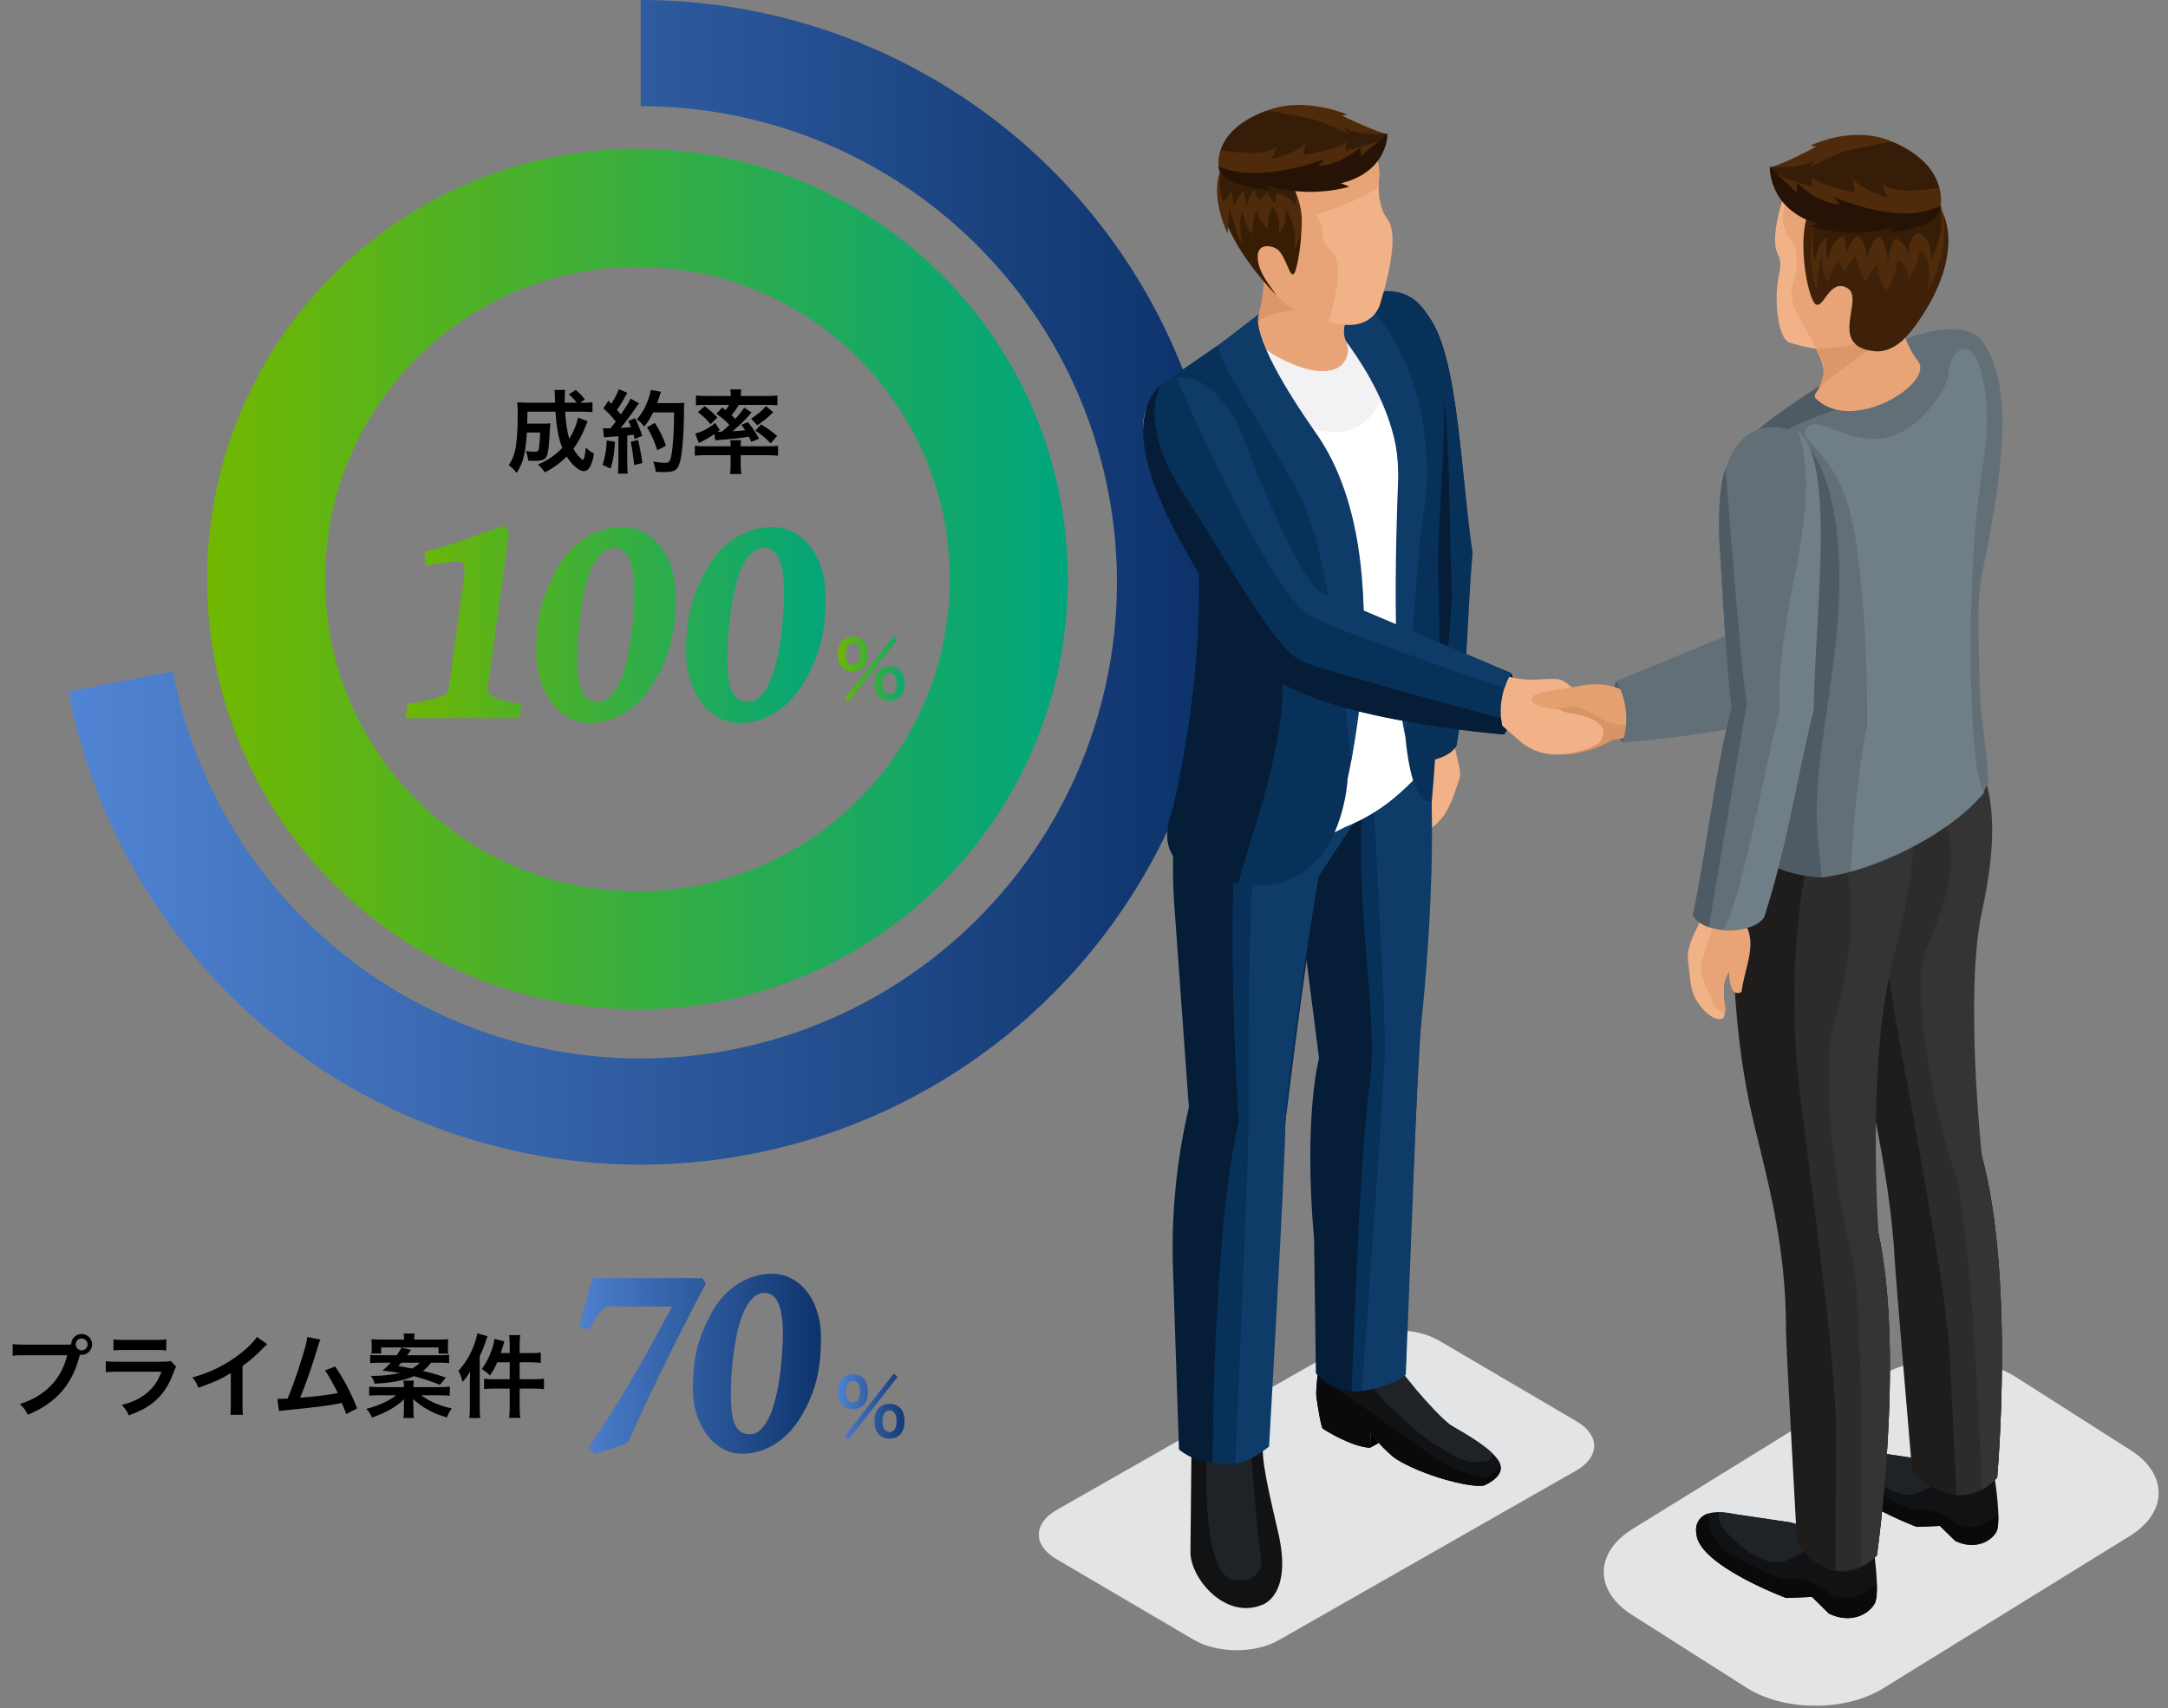 <svg width="335" height="264" viewBox="0 0 335 264" fill="none" xmlns="http://www.w3.org/2000/svg">
<rect x="0" y="0" width="335" height="264" fill="#808080" stroke="none"/>
<path d="M165 89.5C165 126.227 135.227 156 98.5 156C61.773 156 32 126.227 32 89.5C32 52.773 61.773 23 98.5 23C135.227 23 165 52.773 165 89.5ZM50.244 89.5C50.244 116.151 71.849 137.756 98.5 137.756C125.151 137.756 146.756 116.151 146.756 89.5C146.756 62.849 125.151 41.244 98.5 41.244C71.849 41.244 50.244 62.849 50.244 89.5Z" fill="url(#paint0_linear_109_2404)"/>
<path d="M89.308 64.538C89.14 65.518 88.664 66.68 87.964 67.814C87.642 66.75 87.446 65.462 87.32 63.628H89.84C90.554 63.628 91.086 63.656 91.548 63.698V62.158C91.184 62.228 90.806 62.242 90.064 62.242H89.644L90.372 61.738C89.84 61.052 89.602 60.814 88.958 60.268L87.88 60.954C88.454 61.43 88.72 61.724 89.112 62.242H87.264C87.264 62.102 87.264 61.724 87.264 61.598C87.264 61.136 87.292 60.562 87.334 60.268H85.668C85.724 60.576 85.724 60.632 85.738 61.15C85.766 61.766 85.766 62.13 85.78 62.242H81.72C80.992 62.242 80.418 62.214 79.914 62.172C79.984 62.732 79.998 63.082 79.998 64.16C79.998 66.652 79.858 68.514 79.578 69.69C79.396 70.488 79.102 71.146 78.612 71.902C79.116 72.266 79.396 72.532 79.83 73.092C80.446 72.112 80.726 71.482 80.978 70.362C81.188 69.41 81.314 68.444 81.412 66.848H83.456C83.428 67.982 83.358 68.892 83.246 69.382C83.176 69.732 83.05 69.816 82.616 69.816C82.21 69.816 82 69.802 81.258 69.704C81.468 70.25 81.552 70.586 81.622 71.188C82.07 71.216 82.294 71.23 82.686 71.23C83.764 71.23 84.268 71.02 84.492 70.46C84.73 69.872 84.814 69.13 84.954 66.61C84.982 66.064 85.01 65.672 85.038 65.42C84.744 65.462 84.534 65.476 84.044 65.476H81.468C81.482 64.972 81.482 64.972 81.496 63.628H85.836C85.99 66.092 86.298 67.772 86.886 69.214C85.822 70.348 84.59 71.188 83.12 71.79C83.596 72.196 83.75 72.364 84.184 73.008C85.43 72.392 86.522 71.594 87.572 70.558C88.384 71.874 89.49 72.812 90.204 72.812C90.974 72.812 91.464 71.986 91.786 70.096C91.184 69.774 91.002 69.634 90.526 69.158C90.358 70.474 90.358 70.474 90.26 70.796C90.19 70.978 90.134 71.062 90.078 71.062C89.994 71.062 89.686 70.81 89.448 70.558C89.154 70.236 88.874 69.844 88.608 69.354C89.322 68.388 89.882 67.366 90.498 65.854C90.722 65.322 90.722 65.322 90.806 65.112L89.308 64.538ZM93.326 67.604C93.592 67.562 93.634 67.562 94.236 67.52C94.516 67.492 94.95 67.464 95.552 67.422V71.706C95.552 72.406 95.524 72.784 95.468 73.204H97.008C96.952 72.784 96.924 72.406 96.924 71.706V67.296C97.176 67.282 97.498 67.24 97.918 67.198C97.974 67.422 98.002 67.534 98.072 67.856L99.248 67.366C98.884 66.288 98.506 65.35 98.142 64.636L97.092 65.056C97.316 65.518 97.372 65.658 97.498 66.008C96.784 66.092 96.728 66.092 95.902 66.134C96.504 65.448 97.484 64.146 98.268 62.984C98.506 62.634 98.59 62.494 98.73 62.34L97.442 61.598C97.246 62.06 96.84 62.732 95.93 64.048C95.734 63.796 95.58 63.628 95.342 63.348C95.692 62.872 96.322 61.85 96.644 61.206C96.798 60.926 96.854 60.828 96.938 60.702L95.608 60.156C95.468 60.66 94.978 61.612 94.446 62.424C94.306 62.256 94.222 62.172 94.026 61.934L93.228 63.096C94.25 64.048 94.39 64.202 95.146 65.168C94.866 65.532 94.81 65.602 94.334 66.19C94.012 66.204 93.872 66.204 93.774 66.204C93.494 66.204 93.382 66.19 93.172 66.162L93.326 67.604ZM104.162 63.74C104.162 66.652 103.994 69.13 103.714 70.488C103.546 71.356 103.392 71.524 102.762 71.524C102.272 71.524 101.642 71.468 100.928 71.342C101.152 71.944 101.25 72.294 101.32 72.91C101.824 72.952 102.258 72.966 102.622 72.966C103.532 72.966 104.092 72.854 104.414 72.602C104.876 72.238 105.128 71.468 105.352 69.858C105.506 68.71 105.66 66.274 105.674 64.678C105.688 62.69 105.688 62.69 105.744 62.242C105.436 62.284 105.184 62.298 104.596 62.298H101.544C101.712 61.864 101.768 61.696 101.95 61.122C102.062 60.73 102.062 60.73 102.132 60.548L100.564 60.268C100.494 60.73 100.326 61.332 100.06 62.032C99.696 63.026 99.108 64.02 98.408 64.818C98.926 65.196 99.248 65.518 99.528 65.952C100.186 65.14 100.424 64.748 100.928 63.74H104.162ZM93.76 68.08C93.676 69.676 93.494 70.642 93.102 71.846L94.348 72.42C94.74 71.202 94.936 70.026 95.034 68.276L93.76 68.08ZM97.456 68.276C97.694 69.382 97.89 70.796 97.988 71.874L99.262 71.566C99.108 70.39 98.884 69.228 98.59 67.996L97.456 68.276ZM102.916 68.878C102.384 67.436 102.02 66.68 101.194 65.364L99.976 66.036C100.704 67.254 100.984 67.884 101.572 69.592L102.916 68.878ZM110.686 63.95C111.512 64.51 112.128 65.042 112.702 65.672C112.282 66.078 112.058 66.274 111.54 66.708C111.442 66.708 111.064 66.722 111.036 66.722C110.994 66.722 110.966 66.722 110.882 66.722L111.218 66.456L110.518 65.364C109.594 66.148 108.516 66.722 107.424 67.016L107.984 68.472C109.132 67.898 109.692 67.576 110.378 67.086L110.518 68.052C110.644 68.038 110.882 68.01 111.204 67.996C113.458 67.814 114.34 67.716 115.726 67.492C115.838 67.73 115.908 67.87 116.09 68.29L117.294 67.8C116.44 66.33 116.342 66.204 115.572 65.238L114.55 65.672C114.858 66.064 114.956 66.204 115.152 66.498C114.508 66.582 114.228 66.596 113.206 66.638C114.48 65.56 115.292 64.762 116.132 63.754L115.012 63.012C114.48 63.754 114.228 64.076 113.612 64.748C113.374 64.496 113.318 64.426 113.038 64.174C113.514 63.6 113.766 63.25 114.172 62.578H118.666C119.282 62.578 119.674 62.592 120.122 62.648V61.122C119.674 61.178 119.198 61.206 118.456 61.206H114.466V61.052C114.466 60.716 114.494 60.492 114.55 60.184H112.842C112.898 60.478 112.926 60.73 112.926 61.066V61.206H109.188C108.46 61.206 107.998 61.178 107.536 61.122V62.648C107.984 62.592 108.376 62.578 108.978 62.578H112.646C112.478 62.9 112.38 63.054 112.128 63.39C111.918 63.222 111.848 63.166 111.596 62.984L110.686 63.95ZM112.898 70.348V71.902C112.898 72.42 112.87 72.798 112.8 73.26H114.55C114.48 72.812 114.452 72.448 114.452 71.902V70.348H118.582C119.198 70.348 119.744 70.376 120.22 70.432V68.892C119.814 68.948 119.352 68.976 118.778 68.976H114.452V68.864C114.452 68.528 114.466 68.248 114.508 68.038H112.842C112.884 68.234 112.898 68.514 112.898 68.864V68.976H108.866C108.278 68.976 107.718 68.948 107.368 68.892V70.432C107.984 70.362 108.376 70.348 109.006 70.348H112.898ZM107.83 63.698C108.698 64.342 109.118 64.748 109.79 65.56L110.84 64.524C110.238 63.866 109.692 63.39 108.894 62.774L107.83 63.698ZM118.372 62.774C117.644 63.572 117.098 64.034 116.062 64.706L117.028 65.728C118.008 65.056 118.694 64.496 119.478 63.712L118.372 62.774ZM116.734 66.554C117.686 67.184 118.316 67.716 119.086 68.528L120.08 67.366C119.044 66.512 118.736 66.288 117.588 65.588L116.734 66.554Z" fill="black"/>
<path d="M80.284 111H62.699L62.986 108.775C64.182 108.631 65.179 108.472 65.977 108.296C66.774 108.105 67.412 107.914 67.891 107.722C68.385 107.531 68.736 107.347 68.943 107.172C69.167 106.98 69.294 106.797 69.326 106.622L71.671 89.467C71.751 88.829 71.79 88.334 71.79 87.983C71.806 87.632 71.735 87.345 71.575 87.122C71.495 87.026 71.344 86.947 71.121 86.883C70.913 86.819 70.586 86.795 70.14 86.811C69.709 86.827 69.143 86.883 68.441 86.978C67.755 87.074 66.91 87.234 65.905 87.457L65.546 85.28C65.977 85.2 66.527 85.064 67.197 84.873C67.867 84.682 68.585 84.466 69.35 84.227C70.132 83.972 70.929 83.701 71.743 83.414C72.572 83.126 73.362 82.847 74.111 82.576C74.877 82.305 75.571 82.05 76.193 81.811C76.831 81.571 77.349 81.372 77.748 81.212L78.657 82.289L75.332 106.622C75.3 106.781 75.347 106.957 75.475 107.148C75.619 107.323 75.882 107.507 76.265 107.698C76.663 107.89 77.206 108.081 77.892 108.272C78.578 108.464 79.471 108.631 80.571 108.775L80.284 111ZM97.991 91.477C97.991 90.216 97.911 89.156 97.752 88.294C97.608 87.433 97.401 86.739 97.13 86.213C96.859 85.671 96.532 85.28 96.149 85.04C95.782 84.801 95.375 84.682 94.929 84.682C94.115 84.682 93.405 85.009 92.799 85.663C92.209 86.301 91.699 87.138 91.268 88.175C90.853 89.196 90.51 90.344 90.239 91.62C89.984 92.896 89.777 94.172 89.617 95.448C89.474 96.724 89.37 97.936 89.306 99.085C89.258 100.217 89.234 101.159 89.234 101.908C89.234 104.221 89.482 105.896 89.976 106.933C90.487 107.953 91.308 108.464 92.44 108.464C93.126 108.464 93.732 108.201 94.259 107.674C94.801 107.148 95.28 106.446 95.694 105.569C96.109 104.676 96.46 103.647 96.747 102.482C97.034 101.318 97.265 100.114 97.441 98.87C97.632 97.609 97.768 96.341 97.848 95.065C97.943 93.789 97.991 92.593 97.991 91.477ZM104.403 92.242C104.403 93.518 104.347 94.722 104.236 95.855C104.124 96.987 103.941 98.088 103.686 99.157C103.43 100.225 103.087 101.27 102.657 102.291C102.242 103.312 101.732 104.333 101.125 105.354C100.599 106.247 99.993 107.084 99.307 107.866C98.621 108.631 97.856 109.301 97.01 109.875C96.181 110.45 95.272 110.904 94.283 111.239C93.31 111.574 92.265 111.742 91.148 111.742C89.92 111.742 88.796 111.447 87.775 110.856C86.754 110.25 85.877 109.453 85.143 108.464C84.409 107.459 83.843 106.303 83.444 104.995C83.046 103.687 82.846 102.323 82.846 100.903C82.846 99.547 82.902 98.311 83.014 97.195C83.125 96.078 83.309 95.018 83.564 94.013C83.819 93.008 84.146 92.019 84.545 91.046C84.944 90.073 85.422 89.06 85.98 88.007C86.475 87.098 87.073 86.245 87.775 85.447C88.477 84.65 89.258 83.956 90.12 83.366C90.981 82.776 91.914 82.313 92.919 81.978C93.94 81.627 95.016 81.452 96.149 81.452C97.265 81.452 98.318 81.699 99.307 82.193C100.312 82.688 101.189 83.406 101.939 84.347C102.705 85.272 103.303 86.404 103.733 87.744C104.18 89.068 104.403 90.567 104.403 92.242ZM121.151 91.477C121.151 90.216 121.072 89.156 120.912 88.294C120.769 87.433 120.561 86.739 120.29 86.213C120.019 85.671 119.692 85.28 119.309 85.04C118.942 84.801 118.535 84.682 118.089 84.682C117.275 84.682 116.566 85.009 115.959 85.663C115.369 86.301 114.859 87.138 114.428 88.175C114.013 89.196 113.671 90.344 113.399 91.62C113.144 92.896 112.937 94.172 112.777 95.448C112.634 96.724 112.53 97.936 112.466 99.085C112.418 100.217 112.394 101.159 112.394 101.908C112.394 104.221 112.642 105.896 113.136 106.933C113.647 107.953 114.468 108.464 115.601 108.464C116.286 108.464 116.893 108.201 117.419 107.674C117.961 107.148 118.44 106.446 118.854 105.569C119.269 104.676 119.62 103.647 119.907 102.482C120.194 101.318 120.426 100.114 120.601 98.87C120.792 97.609 120.928 96.341 121.008 95.065C121.103 93.789 121.151 92.593 121.151 91.477ZM127.563 92.242C127.563 93.518 127.508 94.722 127.396 95.855C127.284 96.987 127.101 98.088 126.846 99.157C126.59 100.225 126.248 101.27 125.817 102.291C125.402 103.312 124.892 104.333 124.286 105.354C123.759 106.247 123.153 107.084 122.467 107.866C121.781 108.631 121.016 109.301 120.17 109.875C119.341 110.45 118.432 110.904 117.443 111.239C116.47 111.574 115.425 111.742 114.309 111.742C113.08 111.742 111.956 111.447 110.935 110.856C109.914 110.25 109.037 109.453 108.303 108.464C107.569 107.459 107.003 106.303 106.604 104.995C106.206 103.687 106.006 102.323 106.006 100.903C106.006 99.547 106.062 98.311 106.174 97.195C106.285 96.078 106.469 95.018 106.724 94.013C106.979 93.008 107.306 92.019 107.705 91.046C108.104 90.073 108.582 89.06 109.141 88.007C109.635 87.098 110.233 86.245 110.935 85.447C111.637 84.65 112.418 83.956 113.28 83.366C114.141 82.776 115.074 82.313 116.079 81.978C117.1 81.627 118.177 81.452 119.309 81.452C120.426 81.452 121.478 81.699 122.467 82.193C123.472 82.688 124.349 83.406 125.099 84.347C125.865 85.272 126.463 86.404 126.894 87.744C127.34 89.068 127.563 90.567 127.563 92.242Z" fill="url(#paint1_linear_109_2404)"/>
<path d="M130.536 107.964L131.148 108.456L138.708 98.784L138.084 98.304L130.536 107.964ZM137.448 108.336C138.108 108.336 138.66 108.132 139.068 107.724C139.524 107.28 139.764 106.56 139.764 105.648C139.764 104.748 139.524 104.028 139.068 103.584C138.672 103.188 138.108 102.972 137.448 102.972C136.788 102.972 136.224 103.188 135.816 103.584C135.36 104.04 135.12 104.748 135.12 105.648C135.12 106.56 135.36 107.28 135.816 107.724C136.224 108.132 136.776 108.336 137.448 108.336ZM137.448 103.992C137.796 103.992 138.012 104.1 138.216 104.364C138.42 104.652 138.54 105.084 138.54 105.564C138.54 106.728 138.168 107.328 137.448 107.328C136.74 107.328 136.356 106.728 136.356 105.624C136.356 105.084 136.464 104.676 136.68 104.376C136.872 104.1 137.1 103.992 137.448 103.992ZM131.796 103.776C132.456 103.776 133.008 103.572 133.416 103.164C133.872 102.72 134.112 102 134.112 101.088C134.112 100.188 133.872 99.468 133.416 99.024C133.02 98.628 132.456 98.412 131.796 98.412C130.332 98.412 129.468 99.408 129.468 101.088C129.468 101.988 129.708 102.72 130.164 103.164C130.572 103.572 131.124 103.776 131.796 103.776ZM131.796 99.432C132.192 99.432 132.468 99.6 132.672 99.972C132.804 100.224 132.888 100.656 132.888 101.088C132.888 102.168 132.492 102.768 131.796 102.768C131.088 102.768 130.704 102.168 130.704 101.064C130.704 100.02 131.1 99.432 131.796 99.432Z" fill="url(#paint2_linear_109_2404)"/>
<path d="M3.747 207.822C2.795 207.822 2.459 207.808 1.955 207.724V209.544C2.417 209.474 2.683 209.46 3.719 209.46H10.383C9.487 213.184 6.953 215.788 3.075 216.992C3.705 217.608 3.943 217.93 4.307 218.658C8.731 216.81 11.209 213.954 12.343 209.376C12.441 209.39 12.525 209.404 12.609 209.404C13.505 209.404 14.233 208.676 14.233 207.78C14.233 206.898 13.505 206.17 12.609 206.17C11.713 206.17 11.013 206.884 10.999 207.794C10.761 207.808 10.593 207.822 10.173 207.822H3.747ZM12.609 206.87C13.127 206.87 13.533 207.276 13.533 207.78C13.533 208.284 13.127 208.704 12.609 208.704C12.105 208.704 11.699 208.284 11.699 207.78C11.699 207.276 12.105 206.87 12.609 206.87ZM17.537 208.718C17.971 208.662 18.237 208.648 19.147 208.648H24.089C24.999 208.648 25.265 208.662 25.699 208.718V206.996C25.237 207.08 24.943 207.094 24.061 207.094H19.175C18.293 207.094 17.999 207.08 17.537 206.996V208.718ZM26.413 210.342C25.979 210.44 25.699 210.468 24.831 210.468H18.167C17.187 210.468 16.879 210.454 16.347 210.37V212.078C16.851 212.022 17.201 212.008 18.139 212.008H24.957C24.341 213.562 23.739 214.416 22.703 215.284C21.625 216.18 20.519 216.698 18.811 217.132C19.427 217.818 19.595 218.056 19.903 218.756C21.667 218.098 22.577 217.622 23.571 216.852C25.027 215.732 26.091 214.178 26.819 212.12C26.987 211.686 27.071 211.49 27.211 211.238L26.413 210.342ZM39.685 206.632C39.279 207.318 38.327 208.284 37.081 209.25C34.855 210.972 32.503 212.134 29.731 212.89C30.221 213.52 30.375 213.758 30.669 214.486C33.245 213.562 34.029 213.198 35.667 212.218V217.146C35.667 217.972 35.653 218.252 35.583 218.658H37.543C37.487 218.28 37.473 217.874 37.473 217.104V211.126C38.677 210.244 39.727 209.334 40.777 208.242C40.987 208.018 41.057 207.962 41.295 207.752L39.685 206.632ZM47.485 206.646C47.387 207.472 47.121 208.466 46.463 210.524C45.735 212.82 45.175 214.402 44.433 216.166C43.845 216.194 43.509 216.208 43.229 216.208C43.061 216.208 43.061 216.208 42.865 216.208L43.117 218.098C43.397 218.028 43.607 218 44.391 217.93C48.577 217.524 50.901 217.23 52.315 216.936C52.637 216.866 52.637 216.866 52.819 216.824C53.309 217.986 53.309 217.986 53.491 218.56L55.185 217.678C54.331 215.452 53.099 213.1 51.797 211.196L50.215 211.812C50.677 212.47 50.929 212.876 51.545 214.038C51.881 214.668 52.049 214.976 52.203 215.312C50.999 215.564 48.577 215.858 46.379 216.026C47.275 213.87 48.087 211.546 49.151 208.046C49.347 207.374 49.361 207.346 49.515 207.038L47.485 206.646ZM67.855 210.608C68.527 210.608 68.961 210.622 69.395 210.678V209.39C68.975 209.446 68.751 209.46 67.967 209.46H62.913C62.983 209.376 63.039 209.306 63.067 209.25C63.165 209.124 63.235 209.026 63.249 208.998C63.431 208.746 63.431 208.746 63.529 208.634L62.031 208.284C61.891 208.578 61.681 208.928 61.303 209.46H58.615C57.873 209.46 57.537 209.446 57.201 209.39V210.678C57.663 210.636 58.125 210.608 58.741 210.608H60.379C59.861 211.168 59.623 211.406 59.105 211.826C61.037 212.078 61.289 212.12 61.793 212.204C60.645 212.47 59.007 212.652 57.747 212.652C57.649 212.652 57.495 212.652 57.313 212.652C57.607 213.058 57.747 213.352 57.901 213.856C60.589 213.716 62.437 213.366 63.949 212.694C65.839 213.226 66.903 213.576 67.981 214.038L68.891 212.918C67.799 212.526 67.057 212.302 65.349 211.882C65.867 211.49 66.161 211.196 66.609 210.608H67.855ZM64.887 210.608C64.523 210.986 64.201 211.21 63.669 211.518C62.801 211.336 62.577 211.294 61.541 211.112C61.765 210.874 61.849 210.79 62.003 210.608H64.887ZM63.879 214.388V214.29C63.879 213.898 63.893 213.702 63.949 213.38H62.339C62.395 213.702 62.409 213.926 62.409 214.29V214.388H58.601C57.957 214.388 57.509 214.36 57.047 214.304V215.718C57.509 215.662 57.915 215.648 58.629 215.648H61.205C60.113 216.516 58.461 217.272 56.613 217.748C56.991 218.154 57.215 218.504 57.481 219.092C59.819 218.252 61.177 217.468 62.437 216.264C62.423 216.418 62.423 216.474 62.423 216.558C62.423 216.726 62.423 216.726 62.423 216.908C62.409 217.132 62.409 217.188 62.409 217.356V217.972C62.409 218.504 62.395 218.798 62.325 219.148H63.949C63.907 218.952 63.879 218.532 63.879 217.972V217.342C63.879 217.16 63.851 216.642 63.837 216.236C64.705 216.992 65.153 217.328 65.937 217.776C66.917 218.336 67.617 218.644 69.045 219.078C69.283 218.49 69.535 218.042 69.815 217.678C67.897 217.258 66.637 216.726 65.055 215.648H67.911C68.611 215.648 69.059 215.676 69.507 215.718V214.304C69.045 214.36 68.597 214.388 67.911 214.388H63.879ZM58.923 207.038C58.307 207.038 57.873 207.024 57.383 206.982C57.425 207.332 57.439 207.584 57.439 207.962V208.41C57.439 208.704 57.425 208.928 57.383 209.194H58.895V208.256H67.757V209.208H69.255C69.227 208.97 69.213 208.718 69.213 208.382V207.976C69.213 207.542 69.227 207.304 69.269 206.982C68.807 207.024 68.443 207.038 67.757 207.038H64.005C64.005 206.604 64.019 206.38 64.075 206.1H62.367C62.409 206.408 62.437 206.604 62.437 207.038H58.923ZM78.761 209.124H77.375C77.487 208.774 77.543 208.592 77.683 208.158C77.809 207.724 77.837 207.64 77.935 207.318L76.395 206.926C76.339 207.486 76.199 208.018 75.961 208.704C75.555 209.824 75.093 210.706 74.449 211.588C75.233 212.12 75.303 212.176 75.695 212.596C76.227 211.812 76.479 211.378 76.829 210.552H78.761V213.17H76.367C75.695 213.17 75.205 213.142 74.799 213.086V214.696C75.219 214.64 75.723 214.612 76.367 214.612H78.761V217.524C78.761 218.238 78.733 218.63 78.663 219.134H80.399C80.315 218.63 80.301 218.28 80.301 217.524V214.612H82.513C83.087 214.612 83.577 214.64 84.053 214.696V213.086C83.605 213.142 83.157 213.17 82.485 213.17H80.301V210.552H82.065C82.513 210.552 82.933 210.58 83.563 210.636V209.04C83.171 209.096 82.765 209.124 82.051 209.124H80.301V207.836C80.301 207.15 80.315 206.814 80.399 206.352H78.663C78.733 206.814 78.761 207.178 78.761 207.822V209.124ZM72.601 217.524C72.601 218.196 72.587 218.588 72.517 219.162H74.197C74.155 218.63 74.127 218.168 74.127 217.538V209.6C74.631 208.522 74.757 208.214 75.107 207.15C75.233 206.8 75.261 206.73 75.331 206.52L73.749 206.072C73.665 206.632 73.525 207.136 73.245 207.892C72.657 209.446 71.901 210.692 70.837 211.868C71.117 212.344 71.229 212.68 71.467 213.59C71.985 213.03 72.293 212.596 72.643 211.966C72.615 212.582 72.601 213.03 72.601 213.506V217.524Z" fill="black"/>
<path d="M109.083 198.358C108.233 199.94 107.398 201.529 106.578 203.126C105.757 204.723 104.959 206.297 104.183 207.85C103.406 209.403 102.667 210.912 101.963 212.376C101.26 213.841 100.601 215.218 99.986 216.507C99.385 217.782 98.836 218.961 98.338 220.045C97.855 221.114 97.444 222.037 97.107 222.813C96.844 222.989 96.485 223.172 96.031 223.363C95.591 223.539 95.123 223.707 94.624 223.868C94.126 224.029 93.636 224.176 93.152 224.308C92.669 224.454 92.251 224.571 91.9 224.659L90.977 223.714C91.973 222.22 92.889 220.821 93.724 219.518C94.559 218.199 95.342 216.939 96.075 215.738C96.807 214.537 97.496 213.38 98.14 212.267C98.799 211.139 99.436 210.018 100.052 208.905C100.682 207.777 101.304 206.642 101.919 205.499C102.535 204.356 103.179 203.163 103.853 201.917H94.559C94.353 201.917 94.126 201.947 93.877 202.005C93.643 202.064 93.379 202.218 93.086 202.467C92.808 202.701 92.493 203.06 92.142 203.543C91.805 204.027 91.431 204.693 91.021 205.543L89.527 204.928C89.585 204.708 89.666 204.4 89.769 204.005C89.886 203.609 90.01 203.177 90.142 202.708C90.274 202.225 90.406 201.727 90.538 201.214C90.684 200.702 90.823 200.211 90.955 199.742C91.087 199.259 91.211 198.827 91.329 198.446C91.446 198.065 91.548 197.765 91.636 197.545H108.511L109.083 198.358ZM120.971 206.07C120.971 204.913 120.898 203.939 120.752 203.148C120.62 202.357 120.429 201.72 120.18 201.236C119.931 200.738 119.631 200.379 119.28 200.16C118.943 199.94 118.569 199.83 118.159 199.83C117.412 199.83 116.76 200.13 116.203 200.731C115.661 201.317 115.193 202.086 114.797 203.038C114.416 203.976 114.101 205.03 113.852 206.202C113.618 207.374 113.428 208.546 113.281 209.718C113.149 210.89 113.054 212.003 112.995 213.058C112.951 214.098 112.929 214.962 112.929 215.65C112.929 217.774 113.157 219.312 113.611 220.265C114.079 221.202 114.834 221.671 115.874 221.671C116.504 221.671 117.06 221.429 117.544 220.946C118.042 220.462 118.481 219.818 118.862 219.012C119.243 218.192 119.565 217.247 119.829 216.178C120.093 215.108 120.305 214.002 120.466 212.86C120.642 211.703 120.766 210.538 120.84 209.366C120.928 208.194 120.971 207.096 120.971 206.07ZM126.86 206.773C126.86 207.945 126.809 209.051 126.706 210.091C126.604 211.131 126.435 212.142 126.201 213.124C125.967 214.105 125.652 215.064 125.256 216.002C124.875 216.939 124.407 217.877 123.85 218.814C123.367 219.635 122.81 220.404 122.18 221.122C121.55 221.825 120.847 222.44 120.071 222.967C119.309 223.495 118.474 223.912 117.566 224.22C116.672 224.527 115.713 224.681 114.687 224.681C113.559 224.681 112.527 224.41 111.589 223.868C110.652 223.312 109.846 222.579 109.172 221.671C108.498 220.748 107.978 219.686 107.612 218.485C107.246 217.284 107.063 216.031 107.063 214.728C107.063 213.482 107.114 212.347 107.217 211.322C107.319 210.296 107.488 209.322 107.722 208.399C107.956 207.477 108.257 206.568 108.623 205.675C108.989 204.781 109.429 203.851 109.941 202.884C110.395 202.049 110.945 201.266 111.589 200.533C112.234 199.801 112.951 199.164 113.742 198.622C114.533 198.08 115.39 197.655 116.313 197.347C117.251 197.025 118.24 196.864 119.28 196.864C120.305 196.864 121.272 197.091 122.18 197.545C123.103 197.999 123.908 198.658 124.597 199.522C125.3 200.372 125.849 201.412 126.245 202.643C126.655 203.858 126.86 205.235 126.86 206.773Z" fill="url(#paint3_linear_109_2404)"/>
<path d="M130.536 221.964L131.148 222.456L138.708 212.784L138.084 212.304L130.536 221.964ZM137.448 222.336C138.108 222.336 138.66 222.132 139.068 221.724C139.524 221.28 139.764 220.56 139.764 219.648C139.764 218.748 139.524 218.028 139.068 217.584C138.672 217.188 138.108 216.972 137.448 216.972C136.788 216.972 136.224 217.188 135.816 217.584C135.36 218.04 135.12 218.748 135.12 219.648C135.12 220.56 135.36 221.28 135.816 221.724C136.224 222.132 136.776 222.336 137.448 222.336ZM137.448 217.992C137.796 217.992 138.012 218.1 138.216 218.364C138.42 218.652 138.54 219.084 138.54 219.564C138.54 220.728 138.168 221.328 137.448 221.328C136.74 221.328 136.356 220.728 136.356 219.624C136.356 219.084 136.464 218.676 136.68 218.376C136.872 218.1 137.1 217.992 137.448 217.992ZM131.796 217.776C132.456 217.776 133.008 217.572 133.416 217.164C133.872 216.72 134.112 216 134.112 215.088C134.112 214.188 133.872 213.468 133.416 213.024C133.02 212.628 132.456 212.412 131.796 212.412C130.332 212.412 129.468 213.408 129.468 215.088C129.468 215.988 129.708 216.72 130.164 217.164C130.572 217.572 131.124 217.776 131.796 217.776ZM131.796 213.432C132.192 213.432 132.468 213.6 132.672 213.972C132.804 214.224 132.888 214.656 132.888 215.088C132.888 216.168 132.492 216.768 131.796 216.768C131.088 216.768 130.704 216.168 130.704 215.064C130.704 214.02 131.1 213.432 131.796 213.432Z" fill="url(#paint4_linear_109_2404)"/>
<path d="M99 0C116.079 2.03659e-07 132.805 4.859 147.224 14.011C161.644 23.162 173.163 36.227 180.434 51.68C187.706 67.133 190.431 84.336 188.29 101.28C186.15 118.224 179.232 134.209 168.346 147.368C157.46 160.527 143.054 170.318 126.812 175.595C110.569 180.873 93.16 181.42 76.618 177.172C60.076 172.925 45.084 164.059 33.393 151.609C21.702 139.16 13.794 123.64 10.594 106.864L26.714 103.789C29.33 117.506 35.796 130.196 45.355 140.376C54.915 150.555 67.173 157.805 80.699 161.278C94.225 164.751 108.459 164.303 121.74 159.988C135.022 155.673 146.801 147.668 155.702 136.908C164.603 126.148 170.259 113.078 172.009 99.223C173.76 85.369 171.532 71.302 165.586 58.667C159.64 46.032 150.222 35.349 138.431 27.866C126.641 20.384 112.964 16.41 99 16.41V0Z" fill="url(#paint5_linear_109_2404)"/>
<g clip-path="url(#clip0_109_2404)">
<path fill-rule="evenodd" clip-rule="evenodd" d="M249.743 105.261C250.658 106.65 251.224 108.24 251.392 109.895C251.559 111.55 251.323 113.221 250.705 114.765C249.767 113.386 249.188 111.794 249.02 110.135C248.852 108.476 249.101 106.801 249.743 105.261Z" fill="#4E5A64"/>
<path fill-rule="evenodd" clip-rule="evenodd" d="M233.494 104.026C233.494 104.026 235.768 108.434 232.438 113.52C231.908 111.956 231.728 110.296 231.91 108.655C232.093 107.015 232.634 105.434 233.494 104.026Z" fill="#051D36"/>
<path fill-rule="evenodd" clip-rule="evenodd" d="M254.065 113.859C251.829 113.848 252.789 113.767 249.183 114.375C249.183 114.375 243.316 117.875 238.738 116.067C234.16 114.259 233.306 112.385 233.039 110.301C232.772 108.217 237.26 107.866 239.489 107.045C241.719 106.224 251.14 107.487 251.14 107.487L254.065 113.859Z" fill="#D89466"/>
<path fill-rule="evenodd" clip-rule="evenodd" d="M231.113 103.872C233.188 104.783 235.453 105.176 237.713 105.02C241.65 104.807 240.954 104.809 243.528 106.697C243.528 106.697 243.964 108.338 240.785 107.299C240.785 107.299 238.466 106.894 238.472 107.63C238.479 108.366 240.365 109.657 242.255 110.17C242.255 110.17 250.209 110.976 246.975 114.923C246.975 114.923 240.046 118.923 234.96 114.626C229.875 110.33 231.078 110.901 229.937 109.932C228.797 108.964 231.113 103.872 231.113 103.872Z" fill="#F1B287"/>
<path fill-rule="evenodd" clip-rule="evenodd" d="M251.731 107.232C251.731 107.232 248.785 105.004 244.062 106.004C239.338 107.004 235.958 106.841 236.808 108.519C236.808 108.519 238.793 110.188 242.112 109.317C245.432 108.446 247.523 113.176 253.202 111.798L251.731 107.232Z" fill="#E5A070"/>
<path fill-rule="evenodd" clip-rule="evenodd" d="M307.585 63.673C307.585 63.673 299.673 53.484 292.123 67.701C292.123 67.701 284.084 88.914 279.573 92.986L249.738 105.261C250.559 106.688 251.069 108.273 251.234 109.911C251.4 111.548 251.218 113.203 250.7 114.765C250.7 114.765 282.781 112.52 288.519 104.304C294.258 96.089 314.698 73.259 307.585 63.673Z" fill="#636F77"/>
<path d="M252.254 236.316C246.387 239.942 246.328 245.866 252.123 249.556L269.865 260.838C275.66 264.522 285.117 264.57 290.984 260.943L329.111 237.389C334.983 233.758 335.043 227.839 329.248 224.149L311.53 212.852C305.735 209.168 296.279 209.12 290.407 212.747L252.254 236.316Z" fill="#E3E4E5"/>
<path d="M289.424 238.815C289.424 238.815 290.593 246.228 289.687 247.842C288.781 249.456 286.037 251.041 282.614 249.39L281.108 247.9L279.998 246.811L276.005 246.977C276.005 246.977 262.314 241.867 262.137 236.98C262.137 236.98 261.19 232.604 267.885 233.983L276.714 235.293L289.424 238.815Z" fill="#111214"/>
<path d="M262.112 236.98C262.289 241.867 275.98 246.977 275.98 246.977L279.973 246.81L281.082 247.9L282.589 249.39C286.027 251.041 288.775 249.461 289.662 247.842C289.962 247.314 290.033 246.15 290 244.818C286.416 247.947 283.207 246.917 282.499 246.163C281.791 245.408 278.474 243.621 276.883 243.982C275.292 244.342 273.857 243.573 268.013 240.554C266.77 239.963 265.726 239.021 265.011 237.845C264.296 236.668 263.941 235.309 263.989 233.934C263.346 234.105 262.792 234.517 262.443 235.083C262.094 235.65 261.975 236.329 262.112 236.98Z" fill="#0A0A0C"/>
<path d="M267.859 234.003C267.135 233.843 266.397 233.752 265.655 233.73C265.414 234.551 265.591 235.56 266.705 236.761C269.892 240.175 273.143 242.158 276.049 241.189C278.693 240.31 280.939 238.117 282.182 236.828L276.689 235.318L267.859 234.003Z" fill="#1F2328"/>
<path d="M308.252 228.663C308.252 228.663 309.294 235.314 308.484 236.762C307.675 238.21 305.205 239.635 302.119 238.152L300.758 236.819L299.754 235.836L296.17 235.985C296.17 235.985 283.869 231.386 283.715 227.013C283.715 227.013 282.866 223.081 288.875 224.336L296.833 225.515L308.252 228.663Z" fill="#111214"/>
<path d="M283.705 227.013C283.859 231.401 296.16 235.985 296.16 235.985L299.744 235.836L300.748 236.819L302.109 238.152C305.195 239.635 307.66 238.215 308.474 236.762C308.744 236.29 308.805 235.251 308.77 234.066C305.557 236.874 302.675 235.952 302.043 235.273C301.41 234.594 298.416 232.971 297.006 233.317C295.596 233.663 294.278 232.95 289.038 230.252C287.911 229.725 286.965 228.879 286.316 227.819C285.668 226.758 285.347 225.53 285.394 224.289C284.818 224.443 284.323 224.81 284.009 225.317C283.695 225.823 283.586 226.43 283.705 227.013Z" fill="#0A0A0C"/>
<path d="M288.885 224.336C288.235 224.194 287.574 224.112 286.908 224.09C286.693 224.83 286.845 225.738 287.849 226.812C290.71 229.877 293.628 231.656 296.236 230.787C298.612 229.997 300.63 228.03 301.746 226.871L296.833 225.515L288.885 224.336Z" fill="#1F2328"/>
<path d="M283.566 117.98C283.566 117.98 282.365 138.364 287.468 162.476C287.468 162.476 292.113 181.131 292.758 194.571C292.854 196.634 295.48 227.561 295.48 227.561C295.48 227.561 302.61 234.903 308.597 228.362C308.597 228.362 311.349 197.573 306.225 178.649C306.225 178.649 299.773 157.037 305.796 139.116C307.159 135.065 307.707 130.785 307.408 126.522C307.11 122.259 305.971 118.097 304.058 114.275L283.566 117.98Z" fill="#1E1D1B"/>
<path d="M308.607 228.373C308.607 228.373 311.359 197.583 306.235 178.66C306.235 178.66 299.783 157.047 305.807 139.126C307.169 135.076 307.717 130.796 307.418 126.532C307.12 122.269 305.981 118.107 304.068 114.285L297.203 116.772L292.699 119.24C292.699 119.24 289.033 135.932 293.099 158.546C297.165 181.161 300.863 200.536 301.315 210.018C301.768 219.499 302.316 231.039 302.316 231.039C303.499 231.109 304.683 230.904 305.774 230.442C306.865 229.979 307.835 229.271 308.607 228.373Z" fill="#2D2C2B"/>
<path d="M306.235 178.66C306.235 178.66 303.535 153.385 306.236 140.974C309.769 124.72 306.698 119.295 304.068 114.285L296.638 117.626C295.623 124.816 307.304 125.288 297.608 146.745C295.027 152.46 298.892 171.75 301.891 180.665C304.342 187.958 305.671 216.08 306.266 230.211C307.148 229.739 307.94 229.117 308.607 228.373C308.607 228.373 311.359 197.583 306.235 178.66Z" fill="#353434"/>
<path d="M268.909 120.458C268.909 120.458 265.204 148.963 270.858 172.972C272.834 181.413 276.036 192.158 275.969 205.611C275.959 207.678 277.692 238.691 277.692 238.691C277.692 238.691 283.706 247.041 290.017 240.396C290.017 240.396 294.383 209.842 290.264 190.611C290.264 190.611 284.974 168.605 291.915 151.113C295.952 140.943 295.334 133.245 292.973 128.06L268.909 120.458Z" fill="#1E1D1B"/>
<path d="M290.017 240.396C290.017 240.396 294.383 209.842 290.265 190.611C290.265 190.611 284.974 168.605 291.915 151.113C295.952 140.943 295.334 133.245 292.973 128.06L284.499 128.245L279.876 130.41C279.876 130.41 275.333 146.83 278.207 169.676C281.081 192.521 283.748 212.114 283.701 221.638L283.596 242.684C284.771 242.831 285.964 242.7 287.079 242.303C288.194 241.906 289.2 241.253 290.017 240.396Z" fill="#2D2C2B"/>
<path d="M290.264 190.621C290.264 190.621 288.59 166.143 291.914 151.123C294.294 140.38 297.061 130.95 294.685 125.765L283.456 121.887C282.063 128.994 289.891 135.8 283.326 158.19C281.452 164.579 283.292 183.24 285.815 192.343C287.882 199.781 287.727 227.946 287.586 242.094C288.487 241.678 289.31 241.109 290.017 240.412C290.017 240.412 294.388 209.842 290.264 190.621Z" fill="#353434"/>
<path d="M306.272 52.725C310.071 57.983 310.677 67.012 306.684 86.591C305.525 92.258 305.545 93.286 305.981 108.087C306.05 110.478 307.346 118.814 307.18 120.649C306.801 124.872 293.296 134.133 281.546 135.612C281.546 135.612 271.043 131.733 269.977 127.946C267.721 119.867 272.074 112.134 272.143 98.384C272.211 84.634 265.175 81.937 269.35 69.357C269.862 67.847 290.255 50.679 301.533 50.887C302.895 50.913 305.074 51.025 306.272 52.725Z" fill="#636F77"/>
<path d="M271.126 67.465C279.3 62.585 286.666 75.151 283.427 101.309C281.325 118.13 279.669 122.231 281.561 135.617C281.561 135.617 271.009 135.565 268.211 127.942C268.211 127.942 267.938 123.968 271.517 107.553C275.385 89.823 261.712 73.081 271.126 67.465Z" fill="#4E5A64"/>
<path fill-rule="evenodd" clip-rule="evenodd" d="M285.966 134.701C285.966 134.701 286.613 121.217 288.53 112.201C288.53 112.201 288.693 94.72 286.57 82.316C284.309 69.109 277.152 68.368 279.283 66.023C281.414 63.679 288.037 71.361 295.474 65.726C299.359 62.775 301.094 58.836 301.1 57.747C301.115 54.596 304.595 50.967 306.246 57.964C307.986 65.344 306.516 69.522 305.46 79.077C303.996 92.336 304.132 119.69 306.616 122.481C306.616 122.481 300.567 130.206 285.966 134.701Z" fill="#707F87"/>
<path d="M276.431 66.246C276.431 66.246 282.861 63.066 287.127 62.604L283.521 58.108C277.968 61.655 269.942 66.985 270.766 67.801C272.509 67.462 276.431 66.246 276.431 66.246Z" fill="#4E5A64"/>
<path d="M276.746 27.297C276.746 27.297 273.473 35 274.474 38.666C274.736 39.635 275.476 40.042 274.853 42.671C274.177 45.522 274.477 52.315 276.588 52.966C281.208 54.395 285.294 54.784 293.183 52.388C296.853 46.712 298.247 39.864 297.089 33.206C297.089 33.206 289.457 16.302 276.746 27.297Z" fill="#F1B287"/>
<path d="M276.062 30.893C276.062 30.893 274.532 34.138 276.537 36.795C277.189 37.671 277.65 38.233 277.652 40.834C277.655 43.436 275.785 44.859 277.615 48.272C278.615 50.127 278.481 49.708 280.615 53.919C280.615 53.919 288.107 56.285 290.081 54.067C292.056 51.848 294.161 45.571 294.161 45.571L292.682 38.61L276.062 30.893Z" fill="#E8A476"/>
<path d="M293.749 46.264C293.352 49.684 294.301 53.124 296.396 55.858C298.943 59.229 286.161 67.207 280.582 61.578C279.538 60.524 283.796 59.607 280.585 53.898C280.585 53.929 291.279 47.629 293.749 46.264Z" fill="#E8A476"/>
<path d="M293.882 50.818C293.882 50.818 284.209 56.821 280.791 60.227C280.791 60.227 281.805 59.224 281.819 56.481C281.622 55.537 281.203 54.653 280.595 53.903C285.188 53.788 289.709 52.738 293.882 50.818Z" fill="#DB9669"/>
<path d="M299.934 32.444C301.436 34.812 302.598 41.569 295.517 50.927C294.471 52.314 292.36 54.547 289.697 54.287C282.232 53.549 288.223 46.136 285.466 44.534C282.709 42.932 281.781 47.818 280.564 47.031C279.251 46.182 277.356 35.569 279.947 32.113C281.059 30.636 290.742 17.781 299.934 32.444Z" fill="#3F210A"/>
<path d="M280.409 34.47C279.539 37.962 279.646 41.625 280.72 45.06C280.72 45.06 280.789 40.316 281.692 39.312C281.425 40.815 281.684 42.363 282.427 43.697C282.772 42.403 283.381 41.194 284.216 40.146C284.216 40.146 283.866 40.467 285.106 41.865C285.499 41.007 286.033 40.22 286.687 39.538C287.072 40.937 287.601 42.291 288.267 43.58C288.745 42.59 289.362 41.674 290.097 40.856C290.196 42.239 290.618 43.579 291.329 44.77C291.574 45.215 293.132 42.389 293.133 40.16C293.133 40.16 294.803 40.32 294.809 43.083C295.859 41.838 296.466 40.281 296.537 38.654C296.537 38.654 299.105 39.842 297.767 45.049C297.767 45.049 301.921 38.681 299.852 31.602C299.673 31.067 280.409 34.47 280.409 34.47Z" fill="#4F2B0C"/>
<path d="M280.28 34.973C280.084 36.751 280.128 38.547 280.41 40.314C280.41 40.314 281.023 36.918 282.371 36.819C282.371 36.819 281.902 38.758 282.425 40.112C282.425 40.112 283.062 36.797 284.885 36.474C285.239 37.373 285.344 38.35 285.189 39.304C285.189 39.304 286.029 36.787 287.091 36.404C287.091 36.404 288.514 37.354 288.369 40.142C288.369 40.142 289.148 36.833 290.558 36.502C290.558 36.502 291.706 38.02 291.707 40.864C291.707 40.864 292.048 37.17 293.008 36.837C293.008 36.837 294.8 37.895 294.803 39.331C294.803 39.331 294.968 36.509 296.333 36.001C296.333 36.001 298.566 36.517 298.356 40.171C298.356 40.171 300.852 35.514 299.738 32.176C299.728 32.211 280.732 35.49 280.28 34.973Z" fill="#361D07"/>
<path fill-rule="evenodd" clip-rule="evenodd" d="M299.728 32.211C299.728 32.211 301.571 25.968 292.739 22.047C292.739 22.047 286 19.331 279.612 23.247C279.612 23.247 274.74 25.84 273.463 25.833C273.463 25.833 273.188 38.437 293.997 34.85C293.997 34.835 298.292 33.848 299.728 32.211Z" fill="#361D07"/>
<path fill-rule="evenodd" clip-rule="evenodd" d="M292.296 21.888C292.296 21.888 287.364 19.176 279.717 22.501L280.639 22.682C280.639 22.682 274.704 25.839 273.473 25.833C273.473 25.833 278.588 26.212 280.458 24.648L279.544 25.858C279.544 25.858 283.844 23.712 285.062 23.365C286.28 23.018 292.296 21.888 292.296 21.888Z" fill="#4F2B0C"/>
<path fill-rule="evenodd" clip-rule="evenodd" d="M299.542 29.019C299.542 29.019 292.687 30.371 290.881 28.325C290.881 28.325 291.201 29.839 291.638 30.346C292.074 30.852 286.855 29.076 286.233 27.369L286.66 29.731C286.66 29.731 281.159 28.72 279.925 27.348L279.983 28.861C279.983 28.861 274.228 27.239 274.226 26.548C274.226 26.548 280.067 38.356 299.699 31.919C299.699 31.924 300.324 31.15 299.542 29.019Z" fill="#4F2B0C"/>
<path fill-rule="evenodd" clip-rule="evenodd" d="M299.699 31.924C299.699 31.924 300.602 34.984 291.862 35.954L292.608 35.065C288.39 36.349 283.877 36.294 279.69 34.91L280.964 34.523C280.964 34.523 273.905 33.232 273.463 25.833L277.657 29.782L277.664 28.269C277.664 28.269 281.029 31.574 284.334 31.59L283.261 30.375C283.261 30.375 293.24 34.987 299.699 31.924Z" fill="#261305"/>
<path d="M163.265 233.377C159.636 235.446 159.599 238.834 163.187 240.94L184.486 253.45C188.074 255.555 193.927 255.584 197.556 253.515L243.579 227.267C247.213 225.193 247.25 221.81 243.662 219.704L222.368 207.199C218.775 205.094 212.926 205.065 209.293 207.134L163.265 233.377Z" fill="#E3E4E5"/>
<path d="M184.136 221.354C184.136 221.354 184.069 226.643 184.058 228.867C184.058 228.867 183.994 235.779 183.948 239.833C183.903 243.887 189.275 250.377 195.009 248.046C195.009 248.046 199.795 246.668 197.508 236.865C195.22 227.062 194.862 224.937 195.233 221.48C195.233 221.48 189.759 226.172 184.136 221.354Z" fill="#111214"/>
<path d="M193.203 222.71C193.146 221.898 193.113 221.414 193.113 221.414L187.604 223.267C189.478 223.742 191.459 223.545 193.203 222.71Z" fill="#1F2328"/>
<path d="M187.604 223.267L186.486 223.64C186.486 223.64 185.274 244.201 191.027 244.23C191.027 244.23 195.52 244.756 194.805 240.472C194.222 236.939 193.457 226.402 193.203 222.71C191.459 223.545 189.478 223.742 187.604 223.267Z" fill="#1F2328"/>
<path fill-rule="evenodd" clip-rule="evenodd" d="M204.007 209.574C204.007 209.574 203.236 214.506 203.406 215.833C203.576 217.16 204.134 220.576 204.39 220.789C204.647 221.002 208.807 223.615 211.713 223.765L211.755 221.507C211.755 221.507 214.127 224.483 215.842 225.561C219.61 227.914 226.751 229.936 229.245 229.616C229.245 229.616 232.982 228.172 231.606 225.826C230.23 223.479 224.542 220.587 224.064 220.207C221.656 218.314 215.616 212.203 214.665 209.571L204.007 209.574Z" fill="#111214"/>
<path fill-rule="evenodd" clip-rule="evenodd" d="M211.723 223.766L211.765 221.507L213.064 223.021L211.723 223.766Z" fill="black"/>
<path d="M203.406 215.833C203.566 217.165 204.134 220.576 204.39 220.789C204.647 221.003 208.807 223.615 211.713 223.766L211.755 221.507C211.755 221.507 214.127 224.483 215.842 225.561C219.61 227.914 226.751 229.936 229.245 229.616C229.245 229.616 232.097 228.511 231.899 226.675C231.899 226.675 230.807 228.101 229.368 228.286C227.929 228.47 222.883 226.312 221.35 225.104C219.817 223.897 215.315 220.919 213.169 219.225C211.022 217.53 207.463 215.833 206.272 213.901C205.636 212.889 205.095 211.031 204.724 209.542L204.007 209.594C204.007 209.594 203.236 214.506 203.406 215.833Z" fill="#0A0A0C"/>
<path d="M224.059 220.202C221.677 218.309 215.655 211.427 214.659 208.805L207.914 209.417C208.198 211.082 211.344 212.686 211.929 213.884C213.072 216.315 216.245 218.64 217.49 219.897C220.187 222.618 226.069 226.101 227.376 225.936C228.684 225.771 230.74 226.326 230.517 224.53C228.367 222.522 224.461 220.516 224.059 220.202Z" fill="#1F2328"/>
<path fill-rule="evenodd" clip-rule="evenodd" d="M224.42 110.192C224.06 112.586 224.857 115.741 225.331 117.871C225.824 120.148 225.689 119.839 224.972 121.954C224.194 124.259 223.54 125.753 222.166 127.143C220.791 128.533 216.323 131.107 215.217 130.109C214.552 128.971 216.771 128.236 217.084 127.229C217.401 125.958 217.562 124.653 217.562 123.344C217.544 122.545 217.474 121.748 217.352 120.958C216.674 115.221 218.389 115.416 217.848 112.489L224.42 110.192Z" fill="#F1B287"/>
<path fill-rule="evenodd" clip-rule="evenodd" d="M219.066 47.446C225.412 50.83 225.555 72.88 227.455 85.536C226.539 96.12 226.753 104.784 225.011 115.273C223.96 117.516 217.513 118.972 214.806 116.387C215.281 107.253 214.762 95.804 215.691 86.707C214.027 81.36 211.813 70.871 210.202 64.056C208.848 58.356 212.837 48.62 219.066 47.446Z" fill="#051D36"/>
<path fill-rule="evenodd" clip-rule="evenodd" d="M219.042 47.203C225.225 50.96 225.641 72.78 227.541 85.441C226.625 96.025 226.83 104.688 225.087 115.177C224.486 116.223 222.972 117.36 219.458 117.67C221.531 113.687 223.332 110.863 224.339 92.06C223.547 70.728 224.681 57.926 219.042 47.198L219.042 47.203Z" fill="#073158"/>
<path fill-rule="evenodd" clip-rule="evenodd" d="M200.728 139.405L203.817 163.537C203.817 163.537 201.381 172.5 203.052 191.553L203.333 212.227C203.333 212.227 208.627 219.247 217.134 211.288C217.134 211.288 218.678 166.813 218.563 164.543C218.448 162.274 221.185 116.444 218.105 107.564C218.105 107.569 194.286 110.667 200.728 139.405Z" fill="#051D36"/>
<path fill-rule="evenodd" clip-rule="evenodd" d="M211.614 115.887C211.614 115.887 219.076 105.144 219.578 107.773C220.487 112.563 222.657 119.723 219.852 153.961C219.078 163.437 217.253 204.799 217.221 211.167C217.221 211.167 213.669 215.108 208.86 215.084C208.86 215.084 210.013 179.053 211.65 167.464C213.287 155.875 207.924 134.404 211.614 115.887Z" fill="#073158"/>
<path fill-rule="evenodd" clip-rule="evenodd" d="M186.83 112.103C186.83 112.103 179.638 118.279 181.581 141.674L183.705 171.152C181.8 179.297 180.974 187.657 181.25 196.018L182.175 224.017C182.175 224.017 187.741 229.087 195.495 223.579C195.495 223.579 198.502 177.069 198.514 174.684C198.526 172.299 202.886 140.772 203.927 134.505C204.967 128.237 205.135 123.841 211.936 114.174L186.83 112.103Z" fill="#051D36"/>
<path fill-rule="evenodd" clip-rule="evenodd" d="M187.377 226.115C187.377 226.115 187.36 191.203 191.38 173.348C191.38 173.348 188.1 122.526 193.83 119.131C193.83 119.131 200.787 122.539 211.865 115.187C211.865 115.187 217.552 114.353 213.526 120.061C213.526 120.061 209.363 128.083 203.762 132.058C203.762 132.058 198.861 171.787 198.627 173.203C198.393 174.618 195.495 223.539 195.495 223.539C194.513 224.677 193.235 225.521 191.801 225.976C190.368 226.431 188.837 226.479 187.377 226.115Z" fill="#073158"/>
<path d="M211.999 119.801L212.283 122.435L203.745 135.502C203.745 135.502 198.663 166.073 198.627 173.228C198.591 180.382 196.095 223.567 196.095 223.567C196.095 223.567 192.913 226.193 190.874 226.183C190.874 226.183 192.891 179.91 192.916 174.994C192.94 170.078 192.559 133.097 194.814 124.093C194.814 124.093 210.919 119.635 213.432 116.708L211.999 119.801Z" fill="#0E3B68"/>
<path fill-rule="evenodd" clip-rule="evenodd" d="M211.915 118.319C211.915 118.319 214.04 155.818 214.011 161.541C213.983 167.264 210.425 214.971 210.425 214.971C211.633 214.842 212.821 214.563 213.961 214.141C216.6 213.231 217.219 212.473 217.219 212.473L219.234 161.648C219.234 161.648 223.23 129.276 220.035 110.12L211.915 118.319Z" fill="#0E3B68"/>
<path d="M222.022 66.863C222.093 52.689 222.615 49.062 217.172 45.661C213.147 43.12 198.661 47.858 193.904 50.537C192.062 51.572 190.336 52.622 188.721 53.663C187.142 54.568 184.631 56.163 180.62 59.007C171.22 65.707 181.552 74.537 181.552 74.537C192.462 86.809 185.5 105.5 185.5 105.5C185.244 113.334 181.235 124.887 181.235 124.887C189.425 138.113 203.303 130.039 207.81 127.823C213.656 125.457 216.791 122.246 219.91 119.014C220.579 118.091 221.07 117.052 221.359 115.95C221.513 115.27 221.948 109.151 221.948 109.151C222.002 98.16 221.541 89.485 221.541 89.485C222.088 81.957 222.248 74.407 222.022 66.863Z" fill="#F2F2F4"/>
<path d="M219.905 119.009C220.574 118.086 221.065 117.047 221.354 115.945C221.508 115.265 221.943 109.146 221.943 109.146C221.997 98.155 221.536 89.48 221.536 89.48C222.084 81.956 222.246 74.408 222.022 66.868C222.075 56.279 222.422 51.425 220.202 48.359C218.763 50.419 216.977 53.461 214.086 60.43C208.768 73.286 198.566 61.865 194.427 65.969C190.289 70.073 200.626 88.049 198.348 105.555C197.446 112.463 199.19 125.077 199.663 131.312C203.156 130.265 206.126 128.636 207.805 127.823C213.651 125.452 216.786 122.241 219.905 119.009Z" fill="white"/>
<path fill-rule="evenodd" clip-rule="evenodd" d="M192.299 52.481C192.299 52.481 193.698 60.414 202.496 66.191C202.496 66.191 216.316 81.845 208.241 120.347C208.241 120.347 207.185 144.908 183.708 134.107C183.708 134.107 178.33 132.663 181.23 124.882C181.23 124.882 191.581 84.334 179.219 59.58C179.219 59.58 193.758 49.362 194.379 49.4C194.999 49.438 192.299 52.481 192.299 52.481Z" fill="#073158"/>
<path fill-rule="evenodd" clip-rule="evenodd" d="M207.508 51.84C207.508 51.84 213.234 59.14 215.218 66.078C217.202 73.015 215.382 95.031 216.214 99.235C217.046 103.439 216.05 123.941 221.228 123.967C221.228 123.967 222.909 106.691 222.266 89.851C221.623 73.012 228.436 42.485 212.28 45.108L207.508 51.84Z" fill="#073158"/>
<path d="M205.359 49.52C205.359 49.52 216.041 61.039 216.092 73.065C216.092 73.065 214.596 103.815 217.185 113.913C217.185 113.913 219.02 84.889 219.836 80.219C221.54 70.506 220.305 54.98 209.413 45.083L205.359 49.52Z" fill="#0E3B68"/>
<path d="M179.219 59.58C191.581 84.349 181.23 124.882 181.23 124.882C178.33 132.663 183.708 134.107 183.708 134.107C186.131 135.267 188.697 136.101 191.341 136.585C192.846 130.209 197.56 118.913 198.172 107.47C199.719 78.656 180.63 58.977 180.63 58.977C183.301 66.811 180.63 58.977 179.84 59.594L179.219 59.58Z" fill="#051D36"/>
<path d="M195.306 41.604C195.306 41.604 196.006 46.847 193.638 50.102C192.475 51.695 194.689 53.934 198.933 55.927C203.465 58.047 207.81 58.074 208.293 54.295C208.482 52.783 206.348 51.623 209.037 47.607L195.306 41.604Z" fill="#E8A476"/>
<path d="M193.613 50.102C193.613 50.102 195.269 48.91 195.306 41.604C195.306 41.604 198.481 46.521 204.225 48.204C204.2 48.193 198.207 46.847 193.613 50.102Z" fill="#DB9669"/>
<path d="M211.74 23.746C211.74 23.746 213.356 24.5 213.095 27.393C213.095 27.393 212.569 31.566 214.4 33.889C216.124 36.111 214.614 42.583 213.326 46.736C213.326 46.736 211.864 54.57 198.858 46.775C198.858 46.775 192.453 41.958 190.859 31.73C189.264 21.501 196.331 18.214 198.001 18.106C199.672 17.998 208.184 16.256 211.74 23.746Z" fill="#F1B287"/>
<path d="M212.956 28.774C212.956 28.774 211.873 30.453 203.316 33.168C203.316 33.168 204.379 34.474 204.343 35.694C204.288 37.625 204.792 37.678 206.006 39.232C207.219 40.786 206.994 43.447 205.323 49.782C205.323 49.782 198.62 49.003 195.766 43.467C192.912 37.932 187.252 30.391 192.74 21.74C192.74 21.74 195.619 16.289 203.861 18.009C203.851 18.029 214.592 19.555 212.956 28.774Z" fill="#E8A476"/>
<path d="M197.229 45.633C197.229 45.633 182.238 30.895 191.055 22.685C191.055 22.685 195.067 27.823 197.985 28.412C199.644 28.743 200.617 29.898 200.991 32.895C201.428 36.426 200.443 41.645 199.991 42.248C199.305 43.102 198.991 40.367 197.626 38.752C197.004 38.028 194.162 37.222 194.345 39.905C194.495 42.19 196.177 44.039 197.229 45.633Z" fill="#371D04"/>
<path d="M189.191 25.101C189.191 25.101 186.332 28.672 189.706 36.136C189.706 36.136 189.721 33.151 190.049 32.169C190.049 32.169 191.146 36.864 191.97 37.645C191.97 37.645 191.243 34.545 191.959 32.663C191.959 32.663 192.521 35.247 193.506 36.2C193.506 36.2 193.569 33.715 194.175 32.528C194.175 32.528 194.29 33.854 195.867 35.355C195.867 35.355 195.879 32.94 196.656 32.001C197.082 32.572 197.385 33.227 197.543 33.923C197.701 34.618 197.712 35.339 197.574 36.039C197.574 36.039 198.992 34.972 198.602 32.212C198.602 32.212 200.757 35.359 199.964 38.537C199.964 38.537 202.874 34.714 199.635 28.511C197.746 28.783 195.82 28.618 194.006 28.027C192.191 27.437 190.537 26.437 189.171 25.106L189.191 25.101Z" fill="#4F2B0C"/>
<path fill-rule="evenodd" clip-rule="evenodd" d="M189.191 25.101C189.191 25.101 187.66 28.436 189.12 31.257L190.406 29.388C190.406 30.197 190.479 31.004 190.626 31.799C191.055 30.95 191.566 30.145 192.152 29.396C192.385 30.183 192.534 30.991 192.599 31.809C192.599 31.809 193.47 29.166 193.716 29.404C194.081 29.989 194.406 30.599 194.686 31.229C194.686 31.229 194.603 30.765 195.788 29.858C196.168 30.426 196.59 30.964 197.052 31.468C197.052 31.468 197.121 29.809 197.565 29.812C197.565 29.812 200.083 30.883 200.078 31.841C200.078 31.841 200.529 30.366 200.09 29.431L189.191 25.101Z" fill="#361D07"/>
<path fill-rule="evenodd" clip-rule="evenodd" d="M188.438 26.388C188.438 26.388 186.69 20.561 195.427 17.201C195.427 17.201 202.06 14.904 208.34 18.384C208.34 18.384 213.138 20.692 214.384 20.698C214.384 20.698 214.617 31.692 194.12 28.383C194.125 28.383 190.32 29.508 188.438 26.388Z" fill="#361D07"/>
<path fill-rule="evenodd" clip-rule="evenodd" d="M195.852 17.082C195.852 17.082 200.723 14.761 208.253 17.733L207.344 17.88C207.344 17.88 213.178 20.692 214.395 20.699C214.395 20.699 209.347 20.981 207.517 19.595L208.41 20.669C208.41 20.669 204.175 18.757 202.991 18.448C201.806 18.14 195.852 17.082 195.852 17.082Z" fill="#4F2B0C"/>
<path fill-rule="evenodd" clip-rule="evenodd" d="M188.675 23.218C188.675 23.218 195.431 24.466 197.212 22.695C197.212 22.695 196.892 24.03 196.461 24.462C196.03 24.893 201.18 23.396 201.798 21.906L201.369 23.967C201.369 23.967 206.803 23.162 208.02 21.958L207.958 23.283C207.958 23.283 213.637 21.92 213.64 21.32C213.64 21.32 206.521 32.08 188.385 25.773C188.222 24.911 188.324 24.021 188.675 23.218Z" fill="#4F2B0C"/>
<path fill-rule="evenodd" clip-rule="evenodd" d="M188.365 25.772C188.365 25.772 187.61 28.436 196.22 29.366L195.492 28.581C199.709 29.91 204.219 30.008 208.49 28.863L207.196 28.307C207.196 28.307 213.928 27.175 214.389 20.724L210.244 24.132L210.251 22.78C210.251 22.78 206.926 25.638 203.677 25.622L204.737 24.568C204.737 24.568 194.725 28.507 188.365 25.772Z" fill="#261305"/>
<path fill-rule="evenodd" clip-rule="evenodd" d="M194.611 48.458C194.611 48.458 192.101 50.866 203.42 67.047C210.435 77.076 212.799 93.818 208.759 117.778C208.759 117.778 206.028 86.503 200.839 76.605C194.74 64.977 188.324 56.373 188.268 53.348L194.611 48.458Z" fill="#0E3B68"/>
<path fill-rule="evenodd" clip-rule="evenodd" d="M179.219 59.58C179.219 59.58 185.07 54.139 191.495 66.045C191.495 66.045 199.322 87.342 203.793 91.454L233.504 104.026C232.67 105.445 232.144 107.024 231.962 108.66C231.78 110.296 231.946 111.952 232.448 113.52C232.448 113.52 200.39 110.955 194.734 102.683C189.078 94.411 172.006 69.1 179.219 59.58Z" fill="#073158"/>
<path fill-rule="evenodd" clip-rule="evenodd" d="M266.975 148.15C267.341 148.505 266.66 154.572 269.104 153.309C269.468 150.104 271.262 146.608 270.08 143.633C269.582 142.37 268.838 141.837 268.802 139.85C263.384 141.577 265.679 146.883 266.975 148.15Z" fill="#E8A476"/>
<path fill-rule="evenodd" clip-rule="evenodd" d="M263.629 139.058C263.541 141.427 262.185 143.16 261.423 145.158C260.61 147.287 260.749 147.822 261.006 149.986C261.287 152.337 261.292 153.225 262.243 154.788C263.194 156.35 265.194 158.105 266.303 157.329C266.52 156.81 266.615 156.248 266.579 155.686C266.338 154.49 266.276 153.265 266.395 152.05C266.546 151.133 267.314 149.912 267.417 149.569C268.958 144.121 267.475 144.023 268.427 141.29L263.629 139.058Z" fill="#F1B287"/>
<path d="M266.579 155.742C266.34 154.523 266.278 153.276 266.395 152.04C266.546 151.123 267.314 149.902 267.417 149.559C268.644 145.249 267.948 144.288 268.102 142.715C268.049 142.558 267.966 142.412 267.857 142.286C266.315 140.679 266.068 141.772 265.033 142.912C264.479 143.529 263.137 147.632 262.831 149.239C262.525 150.846 264.452 154.204 264.452 154.204C264.445 155.499 265.753 156.323 266.523 156.7C266.573 156.383 266.591 156.062 266.579 155.742Z" fill="#E8A476"/>
<path fill-rule="evenodd" clip-rule="evenodd" d="M277.831 66.823C283.924 71.467 280.307 95.576 280.14 109.729C277.363 121.171 276.115 130.664 272.486 141.885C271.001 144.177 263.968 144.802 261.567 141.573C263.635 131.666 265.04 119.062 267.572 109.258C266.729 103.162 266.117 91.366 265.681 83.674C264.765 67.968 270.89 64.091 277.831 66.823Z" fill="#636F77"/>
<path fill-rule="evenodd" clip-rule="evenodd" d="M277.852 66.551C283.711 71.582 280.418 95.501 280.257 109.633C277.48 121.08 276.211 130.569 272.588 141.785C271.775 142.845 269.989 143.864 266.25 143.674C269.106 139.655 273.138 116.349 274.967 109.935C274.294 93.968 281.948 79.141 277.852 66.586L277.852 66.551Z" fill="#707F87"/>
<path d="M261.572 141.568C263.64 131.661 265.045 119.057 267.577 109.253C266.734 103.157 266.208 91.356 265.686 83.669C265.535 81.495 265.563 74.94 266.64 72.455C266.64 72.455 269.092 104.929 269.937 108.634L264.037 143.29C263.064 142.971 262.206 142.372 261.572 141.568Z" fill="#4E5A64"/>
<path d="M179.219 59.58C169.705 68.987 189.073 94.421 194.729 102.683C200.385 110.945 232.443 113.52 232.443 113.52C232.187 112.708 232.022 111.87 231.95 111.021C225.127 109.192 205.24 103.804 201.523 102.369C197.03 100.632 190.868 88.591 182.52 75.727C176.099 65.827 179.126 60.034 179.126 60.034L179.219 59.58Z" fill="#051D36"/>
<path d="M203.793 91.454C199.322 87.342 191.495 66.045 191.495 66.045C188.121 59.544 184.631 58.095 181.819 58.434C185.84 67.676 197.036 92.433 202.608 95.244C207.964 97.959 225.209 103.883 232.473 106.34C232.716 105.529 233.059 104.752 233.494 104.025L203.793 91.454Z" fill="#0E3B68"/>
</g>
<defs>
<linearGradient id="paint0_linear_109_2404" x1="32" y1="23" x2="165" y2="23" gradientUnits="userSpaceOnUse">
<stop stop-color="#71B700"/>
<stop offset="1" stop-color="#00A57D"/>
</linearGradient>
<linearGradient id="paint1_linear_109_2404" x1="61" y1="72" x2="129" y2="72" gradientUnits="userSpaceOnUse">
<stop stop-color="#71B700"/>
<stop offset="1" stop-color="#00A57D"/>
</linearGradient>
<linearGradient id="paint2_linear_109_2404" x1="129" y1="97" x2="141" y2="97" gradientUnits="userSpaceOnUse">
<stop stop-color="#71B700"/>
<stop offset="1" stop-color="#00A57D"/>
</linearGradient>
<linearGradient id="paint3_linear_109_2404" x1="87" y1="188" x2="128" y2="188" gradientUnits="userSpaceOnUse">
<stop stop-color="#5185D5"/>
<stop offset="1" stop-color="#0C3169"/>
</linearGradient>
<linearGradient id="paint4_linear_109_2404" x1="129" y1="211" x2="141" y2="211" gradientUnits="userSpaceOnUse">
<stop stop-color="#5185D5"/>
<stop offset="1" stop-color="#0C3169"/>
</linearGradient>
<linearGradient id="paint5_linear_109_2404" x1="9" y1="0" x2="189" y2="-4.52015e-07" gradientUnits="userSpaceOnUse">
<stop stop-color="#5185D5"/>
<stop offset="1" stop-color="#0C3169"/>
</linearGradient>
<clipPath id="clip0_109_2404">
<rect width="173" height="247" fill="white" transform="translate(161.622 16.024) rotate(0.285)"/>
</clipPath>
</defs>
</svg>
